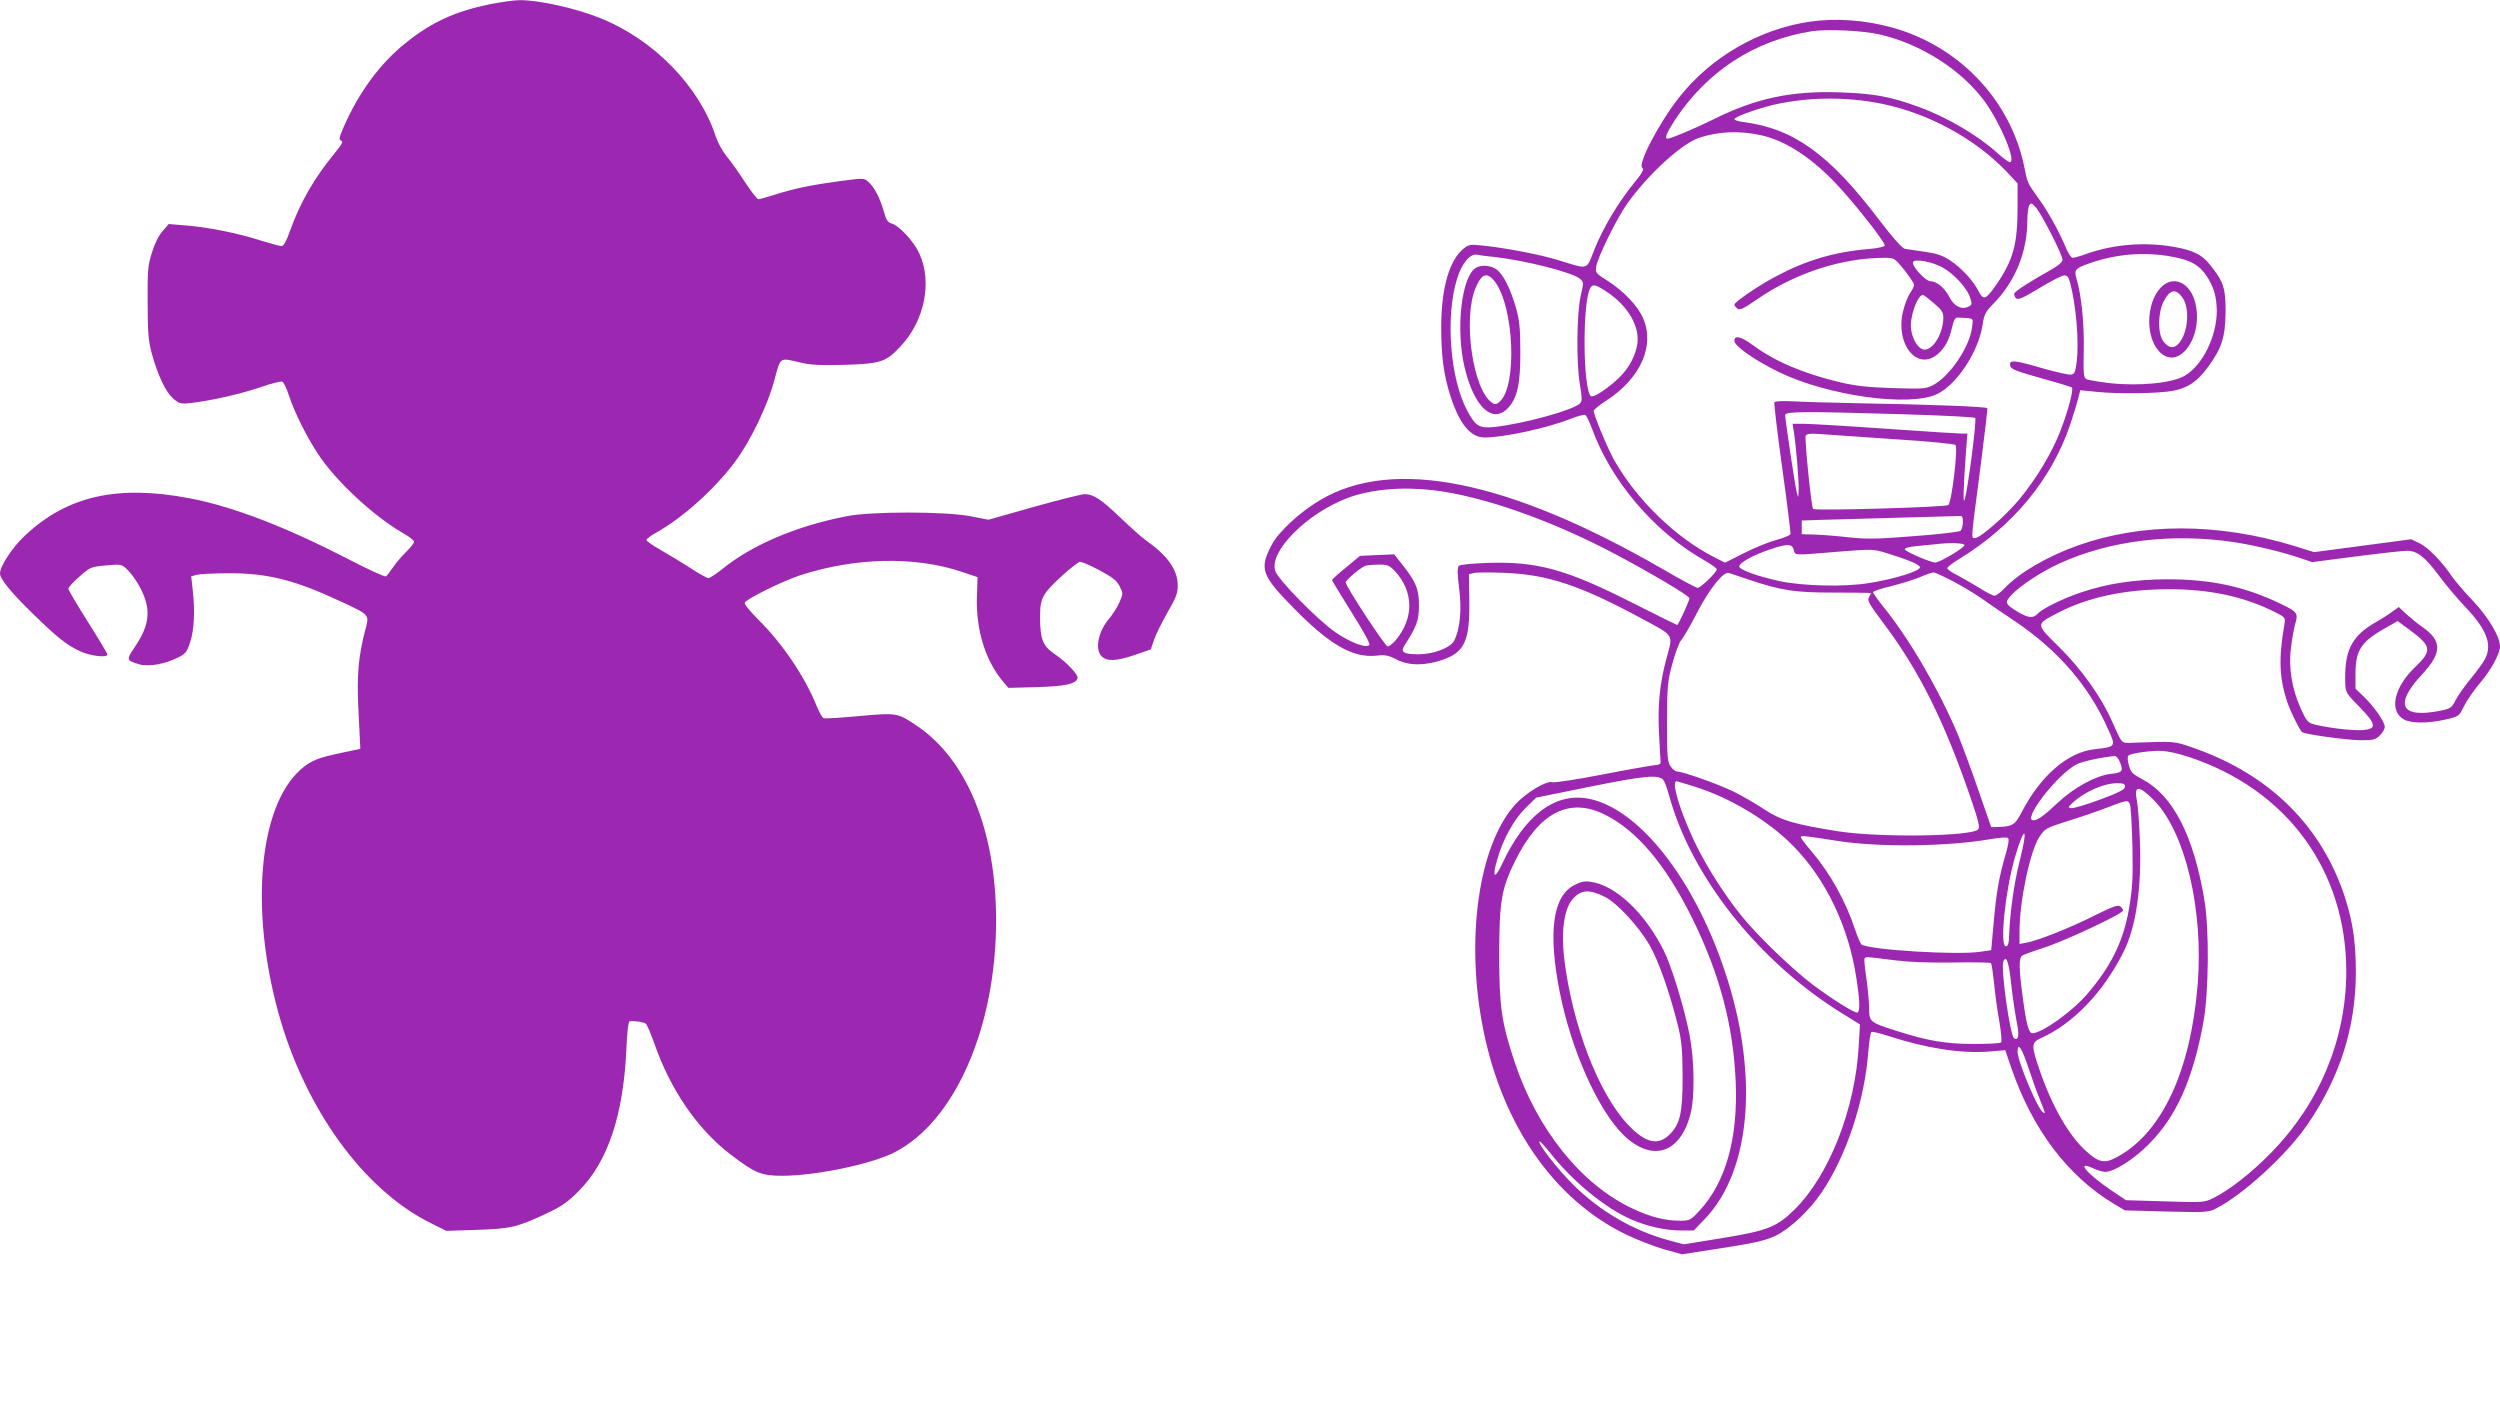 <?xml version="1.0" standalone="no"?>
<!DOCTYPE svg PUBLIC "-//W3C//DTD SVG 20010904//EN"
 "http://www.w3.org/TR/2001/REC-SVG-20010904/DTD/svg10.dtd">
<svg version="1.0" xmlns="http://www.w3.org/2000/svg"
 width="1280pt" height="731pt" viewBox="0 0 1280 731"
 preserveAspectRatio="xMidYMid meet">
<g transform="translate(0,731) scale(0.1,-0.1)"
fill="#9c27b0" stroke="none">
<path d="M2511 7289 c-184 -38 -302 -93 -434 -199 -130 -104 -238 -250 -316
-427 -25 -58 -27 -69 -14 -73 11 -5 4 -19 -34 -65 -103 -125 -177 -253 -228
-397 -19 -54 -33 -78 -44 -78 -9 0 -59 14 -111 30 -115 37 -272 68 -383 76
l-83 7 -32 -37 c-19 -21 -41 -65 -54 -109 -21 -65 -23 -91 -22 -257 0 -157 4
-197 22 -263 31 -111 70 -193 108 -227 31 -26 38 -29 86 -24 101 11 254 45
357 80 56 20 109 33 116 30 7 -2 23 -35 35 -73 29 -87 90 -209 148 -297 92
-140 285 -319 436 -406 31 -17 56 -37 56 -44 0 -6 -18 -30 -40 -51 -22 -22
-53 -57 -68 -80 -15 -22 -31 -43 -36 -46 -5 -4 -95 37 -200 92 -322 165 -583
265 -806 308 -369 70 -626 12 -842 -191 -64 -59 -128 -157 -128 -194 0 -28 56
-97 167 -205 128 -125 172 -160 244 -194 53 -24 139 -34 139 -16 0 5 -45 80
-100 167 -55 87 -100 163 -100 170 0 7 26 35 57 62 55 49 59 50 136 57 73 7
80 6 103 -16 41 -38 84 -110 100 -166 22 -75 6 -143 -52 -230 -49 -72 -48 -74
18 -94 46 -14 131 0 198 34 40 19 47 29 63 77 21 62 26 160 14 267 l-8 72 28
8 c15 4 91 8 168 8 199 0 338 -36 573 -146 147 -69 144 -64 121 -149 -33 -128
-42 -225 -35 -379 4 -80 8 -164 9 -186 l2 -39 -90 -19 c-129 -27 -164 -41
-218 -89 -211 -191 -258 -710 -112 -1242 135 -491 437 -909 780 -1078 l80 -40
155 5 c175 6 210 14 358 84 79 37 110 59 167 117 147 148 227 387 242 724 4
91 10 142 17 143 28 3 72 -4 82 -12 7 -5 26 -51 44 -101 83 -239 222 -441 393
-571 122 -93 155 -107 261 -107 172 0 454 59 574 119 310 157 522 639 522
1189 0 457 -148 821 -403 994 -102 69 -102 69 -296 52 -95 -9 -177 -14 -184
-11 -7 2 -23 31 -36 63 -60 149 -176 321 -299 442 -41 41 -72 79 -69 86 8 19
189 109 282 140 283 92 587 99 827 19 l83 -28 -3 -100 c-6 -166 42 -323 129
-429 l32 -38 146 4 c144 4 199 16 208 45 6 17 -58 85 -117 124 -60 41 -74 74
-75 184 0 67 4 87 24 123 20 34 128 135 177 165 6 4 51 -15 100 -41 71 -38 93
-55 107 -85 18 -35 18 -37 -2 -82 -11 -25 -36 -64 -55 -86 -53 -63 -71 -154
-36 -189 28 -28 78 -25 174 8 l78 27 17 50 c9 28 41 90 69 140 43 74 52 97 52
137 0 80 -51 153 -165 233 -22 16 -80 68 -130 116 -95 91 -137 119 -181 119
-15 0 -132 -29 -260 -65 l-233 -66 -93 18 c-133 25 -506 25 -633 0 -261 -51
-487 -148 -640 -273 -30 -24 -61 -44 -68 -44 -8 0 -50 24 -94 53 -44 28 -113
70 -152 92 -39 22 -71 45 -71 50 0 6 22 23 50 38 137 77 298 222 403 362 80
107 170 295 203 423 31 116 24 111 131 86 53 -13 103 -15 228 -12 185 6 211
14 287 96 122 130 162 329 95 474 -28 62 -104 144 -143 154 -18 5 -27 18 -39
62 -21 71 -47 121 -77 149 -23 22 -24 22 -138 7 -145 -19 -245 -39 -340 -70
-41 -13 -80 -24 -87 -24 -6 0 -37 39 -69 88 -31 48 -73 107 -94 132 -20 25
-45 70 -55 100 -83 257 -317 497 -591 607 -126 51 -319 94 -415 92 -30 0 -96
-10 -148 -20z"/>
<path d="M9266 7199 c-258 -38 -503 -179 -667 -385 -104 -132 -217 -347 -190
-364 10 -6 0 -25 -42 -76 -83 -103 -157 -227 -202 -337 -45 -114 -26 -108
-190 -58 -95 29 -272 63 -396 75 -47 5 -61 3 -83 -15 -75 -59 -116 -201 -117
-399 0 -156 13 -252 48 -360 46 -142 103 -210 174 -210 97 0 321 48 439 95 35
14 70 23 76 21 6 -2 21 -33 34 -68 98 -271 320 -532 578 -678 34 -19 62 -40
62 -45 0 -15 -83 -95 -98 -95 -7 0 -88 43 -180 97 -789 455 -1380 574 -1752
353 -104 -61 -213 -162 -248 -228 -66 -125 -54 -157 114 -328 183 -186 300
-253 420 -241 46 5 63 2 103 -19 64 -33 144 -34 238 -2 112 39 139 98 136 305
l-2 133 25 6 c14 4 85 4 157 1 220 -8 389 -65 697 -231 176 -95 167 -80 132
-209 -34 -124 -45 -238 -38 -377 3 -69 7 -134 8 -145 3 -16 -4 -21 -32 -23
-19 -2 -140 -23 -268 -48 -129 -25 -242 -42 -253 -39 -30 10 -134 -52 -190
-113 -189 -207 -258 -694 -164 -1157 99 -489 363 -867 729 -1045 56 -27 143
-61 194 -76 l94 -26 206 32 c167 26 219 38 271 62 74 35 176 131 238 223 128
190 220 469 239 723 4 51 11 95 16 98 5 3 43 -6 86 -20 192 -63 372 -91 515
-80 l84 7 32 -94 c109 -314 288 -550 523 -692 l57 -34 213 -6 c199 -5 216 -4
253 15 138 69 367 279 471 433 165 242 244 492 246 770 0 157 -14 258 -54 385
-118 368 -386 635 -778 771 -100 35 -89 34 -314 26 -55 -2 -49 -9 -101 107
-57 129 -157 269 -273 384 -121 119 -121 114 -4 175 151 79 344 120 562 120
212 1 388 -37 544 -115 58 -29 58 -30 52 -66 -30 -172 -26 -273 14 -394 17
-50 58 -135 76 -156 8 -11 230 -41 297 -42 70 0 81 3 102 25 14 13 25 33 25
43 0 26 -50 98 -104 152 l-46 44 0 76 c1 123 28 165 161 239 l55 31 60 -44
c114 -84 118 -107 30 -191 -111 -105 -136 -229 -55 -270 37 -19 123 -19 210 1
69 16 69 16 94 67 14 29 50 81 80 117 58 67 105 153 105 190 0 50 -59 149
-137 232 -44 46 -93 103 -110 128 -52 77 -122 148 -166 169 l-42 20 -248 -33
-249 -33 -109 34 c-384 116 -770 117 -1098 1 -158 -56 -301 -139 -380 -222
-19 -20 -41 -36 -49 -36 -8 0 -42 17 -76 39 -34 21 -85 50 -113 65 -29 14 -53
31 -53 37 0 5 27 27 61 47 275 168 473 407 568 687 17 50 35 110 41 134 l11
43 82 -8 c110 -12 318 -9 392 5 76 14 125 47 180 122 71 96 89 155 90 284 0
121 -11 155 -81 241 -41 51 -84 72 -183 90 -147 26 -307 14 -446 -35 -32 -12
-65 -21 -73 -21 -7 0 -22 21 -33 48 -36 86 -91 186 -138 251 -63 89 -59 80
-77 168 -70 340 -333 617 -676 712 -140 39 -290 49 -422 30z m356 -65 c213
-48 425 -184 543 -348 82 -116 160 -306 125 -306 -7 0 -35 21 -64 47 -100 91
-263 186 -406 237 -143 52 -226 67 -396 73 -250 9 -432 -29 -649 -137 -97 -48
-220 -100 -237 -100 -17 0 -6 28 36 93 165 252 410 411 702 457 79 12 256 4
346 -16z m11 -355 c240 -48 479 -179 640 -347 l57 -61 0 -117 c0 -198 -22
-276 -112 -406 -52 -74 -63 -77 -89 -27 -27 54 -90 121 -148 158 -35 23 -68
34 -127 42 -43 6 -89 13 -101 15 -14 3 -60 54 -130 146 -256 338 -438 469
-695 503 -27 3 -48 10 -48 15 0 10 84 42 171 66 179 47 392 52 582 13z m-618
-161 c119 -26 244 -104 370 -232 88 -89 265 -311 265 -333 0 -6 -34 -14 -82
-18 -173 -14 -322 -58 -475 -140 -88 -46 -213 -132 -213 -145 0 -4 7 -13 15
-20 12 -10 30 -2 105 50 196 134 432 210 652 210 46 0 49 -2 98 -62 27 -35 50
-69 50 -76 0 -8 -9 -27 -20 -42 -11 -16 -28 -58 -36 -93 -42 -168 71 -309 176
-221 38 32 60 73 75 139 8 36 16 50 28 49 87 -4 80 1 74 -49 -11 -100 -115
-253 -200 -297 -38 -19 -53 -20 -207 -15 -127 4 -189 11 -270 30 -189 45 -333
107 -447 191 -60 44 -93 51 -93 21 0 -27 105 -100 228 -160 249 -121 667 -180
809 -113 100 47 211 214 233 350 9 61 15 71 63 120 107 112 167 261 167 421 0
34 5 69 10 77 9 13 14 10 36 -15 31 -38 134 -240 134 -265 0 -12 -22 -31 -67
-56 -92 -51 -170 -101 -179 -115 -3 -6 0 -17 7 -25 12 -11 31 -3 121 51 59 36
116 65 127 65 15 0 23 -10 30 -37 31 -119 46 -302 34 -403 -7 -56 -11 -65 -29
-68 -12 -2 -77 13 -145 32 -147 43 -172 45 -167 15 3 -19 24 -27 157 -65 84
-23 156 -45 159 -48 10 -10 -19 -119 -59 -223 -45 -115 -125 -248 -213 -353
-68 -82 -198 -195 -224 -195 -21 0 -22 -20 28 364 21 162 37 298 35 301 -5 8
-289 19 -645 25 -140 3 -296 7 -347 10 -55 3 -94 1 -98 -4 -3 -6 15 -157 40
-337 25 -180 44 -332 42 -339 -3 -6 -36 -20 -74 -30 -37 -10 -111 -40 -164
-67 l-97 -49 -53 27 c-200 101 -401 297 -516 501 -35 64 -102 225 -103 249 0
6 28 30 63 52 177 114 252 283 189 424 -27 63 -100 138 -179 189 -64 40 -65
42 -60 76 8 48 105 245 158 320 108 151 279 308 370 338 97 32 204 37 314 13z
m-1370 -623 c160 -17 404 -79 444 -112 20 -18 20 -20 4 -88 -20 -91 -23 -341
-4 -453 12 -72 12 -86 0 -98 -35 -34 -285 -103 -436 -120 -79 -8 -98 3 -141
84 -88 164 -112 481 -52 674 24 79 67 131 102 124 13 -3 50 -8 83 -11z m3480
0 c90 -17 132 -40 170 -94 39 -58 54 -107 55 -183 0 -128 -71 -275 -161 -330
-62 -39 -232 -56 -384 -40 -58 7 -114 16 -123 21 -14 8 -16 29 -13 152 2 136
-12 278 -38 365 -12 42 -5 51 65 75 140 50 287 61 429 34z m-1182 -53 c60 -32
129 -107 144 -156 11 -34 10 -38 -11 -47 -34 -16 -72 4 -95 50 -24 47 -65 81
-97 81 -26 0 -100 82 -89 99 10 17 96 1 148 -27z m-1721 -123 c118 -76 182
-192 158 -287 -16 -67 -52 -124 -111 -175 -57 -50 -115 -85 -124 -75 -41 41
-43 475 -4 551 13 24 25 22 81 -14z m1679 -61 c39 -33 49 -47 49 -72 0 -80
-50 -166 -96 -166 -29 0 -60 45 -69 101 -10 59 31 179 61 179 3 0 28 -19 55
-42z m-155 -569 c198 -6 363 -14 367 -19 9 -8 -38 -370 -54 -418 -9 -27 -7 51
7 248 l7 90 -29 0 c-16 0 -191 11 -389 25 -198 14 -386 25 -418 25 l-59 0 6
-37 c12 -75 26 -246 25 -297 -1 -49 -1 -50 -10 -16 -9 38 -59 371 -59 395 0
19 100 19 606 4z m-27 -129 c156 -10 288 -23 293 -28 14 -14 -19 -295 -37
-308 -15 -11 -682 -30 -692 -20 -9 9 -44 358 -38 374 4 12 21 14 98 8 50 -4
220 -15 376 -26z m-2379 -260 c255 -31 603 -154 930 -327 185 -98 380 -214
380 -226 0 -13 -57 -137 -63 -137 -2 0 -105 51 -228 113 -339 172 -488 213
-742 205 -80 -3 -142 -9 -148 -15 -8 -8 -8 -41 2 -117 14 -112 4 -208 -26
-267 -19 -36 -106 -69 -183 -69 -74 0 -92 11 -73 42 65 101 76 132 76 208 0
85 -15 120 -85 209 l-42 53 -87 -4 -88 -4 -71 -59 c-40 -32 -72 -62 -72 -65 0
-3 45 -77 100 -165 63 -100 97 -162 91 -168 -17 -17 -99 14 -174 66 -94 66
-293 269 -308 314 -32 99 161 294 370 373 118 45 280 59 441 40z m2710 -164
c0 -18 -6 -38 -12 -44 -7 -5 -114 -18 -238 -27 -187 -15 -243 -16 -335 -6 -60
7 -139 13 -175 14 l-65 2 0 35 0 35 90 3 c50 1 225 6 390 11 165 4 310 9 323
9 19 2 22 -3 22 -32z m1390 -102 c103 -16 251 -51 342 -83 l56 -19 224 29
c123 16 241 29 262 29 52 0 92 -31 164 -128 31 -42 90 -113 132 -157 113 -119
141 -194 104 -268 -9 -18 -42 -63 -74 -102 -31 -38 -67 -88 -78 -111 -19 -38
-25 -42 -78 -53 -202 -40 -238 30 -94 185 104 112 105 172 1 245 -25 17 -62
48 -83 67 l-36 34 -34 -24 c-18 -14 -55 -37 -81 -52 -129 -73 -166 -148 -159
-323 2 -37 9 -49 73 -113 87 -89 90 -113 14 -118 -51 -4 -181 12 -246 29 -32
8 -40 17 -68 79 -46 100 -65 213 -51 315 5 45 15 96 20 115 18 61 15 66 -72
108 -182 88 -356 126 -578 126 -169 0 -312 -22 -448 -68 -91 -31 -196 -83
-218 -107 -23 -26 -47 -24 -99 6 -70 42 -74 50 -34 91 46 48 152 117 241 158
259 119 578 158 898 110z m-1382 -16 c-6 -16 -127 -88 -149 -88 -25 0 -152 55
-156 67 -3 7 19 13 59 17 35 3 77 8 93 9 79 10 157 7 153 -5z m-874 -23 c8
-30 -7 -29 223 -10 178 14 184 14 250 -6 119 -37 173 -60 173 -74 0 -19 -128
-59 -259 -80 -124 -21 -341 -16 -461 10 -117 26 -205 58 -205 75 0 18 67 56
154 86 90 31 117 31 125 -1z m-2044 -107 c99 -106 101 -243 5 -357 -15 -17
-33 -31 -40 -31 -13 0 -215 308 -215 328 0 12 76 76 100 85 8 3 38 6 67 6 46
1 55 -3 83 -31z m1815 -46 c167 -56 233 -66 438 -66 103 0 187 -1 187 -3 0 -2
-5 -11 -11 -21 -10 -16 1 -35 71 -128 185 -245 316 -508 451 -903 40 -117 47
-147 37 -158 -37 -36 -509 -42 -718 -9 -225 36 -290 55 -375 111 -44 29 -113
69 -153 89 -75 38 -266 106 -296 106 -8 0 -24 12 -33 27 -16 24 -18 52 -18
228 1 185 3 207 28 299 15 55 35 109 46 120 11 12 47 75 81 141 62 120 136
213 163 201 6 -2 53 -18 102 -34z m1044 -8 c47 -25 111 -63 141 -84 30 -22
111 -77 180 -123 218 -148 373 -327 471 -545 44 -96 44 -95 -66 -108 -139 -15
-278 -136 -376 -326 -31 -61 -46 -70 -118 -72 l-36 -1 -66 190 c-36 105 -83
231 -103 280 -97 231 -248 491 -382 657 -30 37 -54 71 -54 76 0 5 42 19 93 31
50 13 117 33 147 46 30 13 61 24 69 24 7 1 52 -20 100 -45z m1206 -899 c504
-166 808 -581 808 -1100 -1 -347 -137 -674 -386 -928 -97 -100 -216 -193 -295
-231 -46 -23 -52 -23 -247 -17 l-200 6 -70 47 c-127 85 -190 158 -102 118 23
-11 53 -20 66 -20 44 0 145 63 221 140 143 142 228 333 282 630 27 153 30 475
4 625 -55 327 -160 531 -315 614 -53 28 -62 37 -71 73 -7 22 -8 44 -3 49 13
13 124 28 178 24 28 -2 86 -15 130 -30z m-351 -27 c19 -45 12 -55 -45 -60 -76
-8 -189 -69 -273 -148 -69 -65 -103 -90 -125 -90 -59 0 120 233 220 286 27 15
133 38 197 43 7 1 19 -13 26 -31z m-2338 -91 c6 -7 19 -41 29 -77 113 -419
464 -860 894 -1123 l84 -52 -6 -105 c-17 -326 -152 -670 -331 -845 -90 -88
-137 -106 -368 -144 l-197 -32 -78 21 c-183 50 -352 149 -489 285 -77 76 -182
211 -172 221 3 2 26 -23 52 -55 114 -146 283 -286 417 -344 79 -35 176 -57
253 -57 l68 0 53 55 c252 258 285 786 84 1336 -162 444 -429 769 -672 819
-173 35 -329 -81 -447 -335 -38 -80 -51 -68 -25 22 30 105 84 204 144 264 l56
55 280 57 c279 56 345 62 371 34z m156 -33 c187 -58 386 -178 513 -309 166
-171 281 -413 320 -675 17 -108 19 -166 6 -174 -11 -7 -129 67 -233 145 -104
79 -281 250 -361 349 -91 113 -182 257 -242 382 -76 162 -119 308 -91 308 3 0
42 -12 88 -26z m2208 -2 c0 -14 -29 -29 -128 -66 -71 -26 -137 -46 -148 -44
-17 3 -16 5 6 26 60 57 159 101 228 102 34 0 42 -3 42 -18z m149 -70 c160
-164 254 -561 223 -944 -36 -442 -183 -758 -411 -881 -65 -36 -93 -31 -160 29
-89 80 -176 232 -240 420 -42 124 -41 136 11 160 164 74 317 234 420 439 65
129 94 330 84 575 -3 85 -10 175 -15 200 -17 81 10 81 88 2z m-124 -19 c5 -10
10 -106 13 -213 3 -168 1 -212 -17 -320 -29 -169 -91 -295 -213 -438 -78 -91
-233 -202 -282 -202 -19 0 -31 43 -50 188 -19 136 -20 197 -3 209 6 5 57 23
112 41 105 33 405 174 405 190 0 5 -6 15 -14 21 -11 10 -39 0 -133 -47 -124
-63 -295 -130 -350 -139 l-33 -6 0 66 c0 154 54 409 101 481 29 44 35 47 142
81 62 19 153 50 202 69 106 41 111 41 120 19z m-2690 -53 c165 -81 314 -257
451 -535 140 -285 210 -551 221 -841 11 -286 -52 -508 -185 -652 -46 -50 -51
-52 -100 -52 -77 0 -148 18 -241 61 -263 122 -490 404 -606 751 -67 202 -79
286 -79 543 0 281 11 345 83 490 122 245 275 324 456 235z m2126 -237 c-29
-116 -49 -256 -54 -378 -1 -46 -6 -60 -17 -60 -32 0 -4 280 46 454 50 172 70
160 25 -16z m-936 102 c215 -34 565 -30 789 9 41 7 80 10 86 6 8 -5 4 -32 -13
-91 -33 -114 -46 -190 -60 -349 l-12 -135 -55 -8 c-116 -18 -564 9 -609 37 -5
4 -20 37 -32 74 -49 149 -129 291 -223 402 -31 36 -56 69 -56 74 0 9 19 7 185
-19z m290 -611 c82 -10 180 -14 307 -12 102 2 189 0 192 -3 3 -3 10 -50 16
-105 5 -54 17 -143 27 -196 9 -54 13 -101 9 -105 -4 -5 -67 -8 -139 -8 -144 0
-235 15 -397 67 -136 43 -140 46 -140 116 0 31 -7 100 -14 152 -8 52 -12 98
-10 102 7 11 9 10 149 -8z m602 -120 c7 -65 20 -152 28 -193 15 -72 10 -102
-13 -87 -20 12 -69 357 -55 392 14 38 29 -2 40 -112z m88 -429 c18 -55 44
-129 59 -164 29 -73 30 -75 16 -66 -28 18 -130 261 -130 311 0 51 23 16 55
-81z"/>
<path d="M7557 5939 c-74 -43 -105 -314 -58 -511 48 -202 143 -291 222 -207
48 52 64 123 63 289 0 118 -4 159 -22 223 -28 97 -63 169 -98 196 -28 22 -78
27 -107 10z m97 -71 c98 -130 115 -533 25 -614 -15 -14 -24 -16 -37 -8 -100
62 -154 430 -87 590 31 74 59 83 99 32z"/>
<path d="M11077 5850 c-85 -67 -99 -252 -25 -336 97 -111 232 65 188 245 -23
96 -101 140 -163 91z m96 -62 c39 -52 32 -174 -14 -232 -26 -33 -55 -31 -83 7
-29 39 -28 146 2 204 32 61 61 67 95 21z"/>
<path d="M8060 2778 c-110 -57 -135 -240 -74 -548 59 -298 197 -605 327 -732
145 -140 289 -95 342 107 23 88 21 274 -5 409 -27 138 -92 351 -132 430 -97
193 -246 333 -373 351 -30 5 -51 1 -85 -17z m157 -60 c61 -30 172 -150 227
-244 46 -78 106 -248 148 -419 18 -74 22 -119 23 -255 0 -186 -12 -243 -65
-297 -60 -61 -125 -46 -215 49 -151 160 -284 507 -326 848 -17 144 -1 258 45
309 42 46 83 49 163 9z"/>
</g>
</svg>
